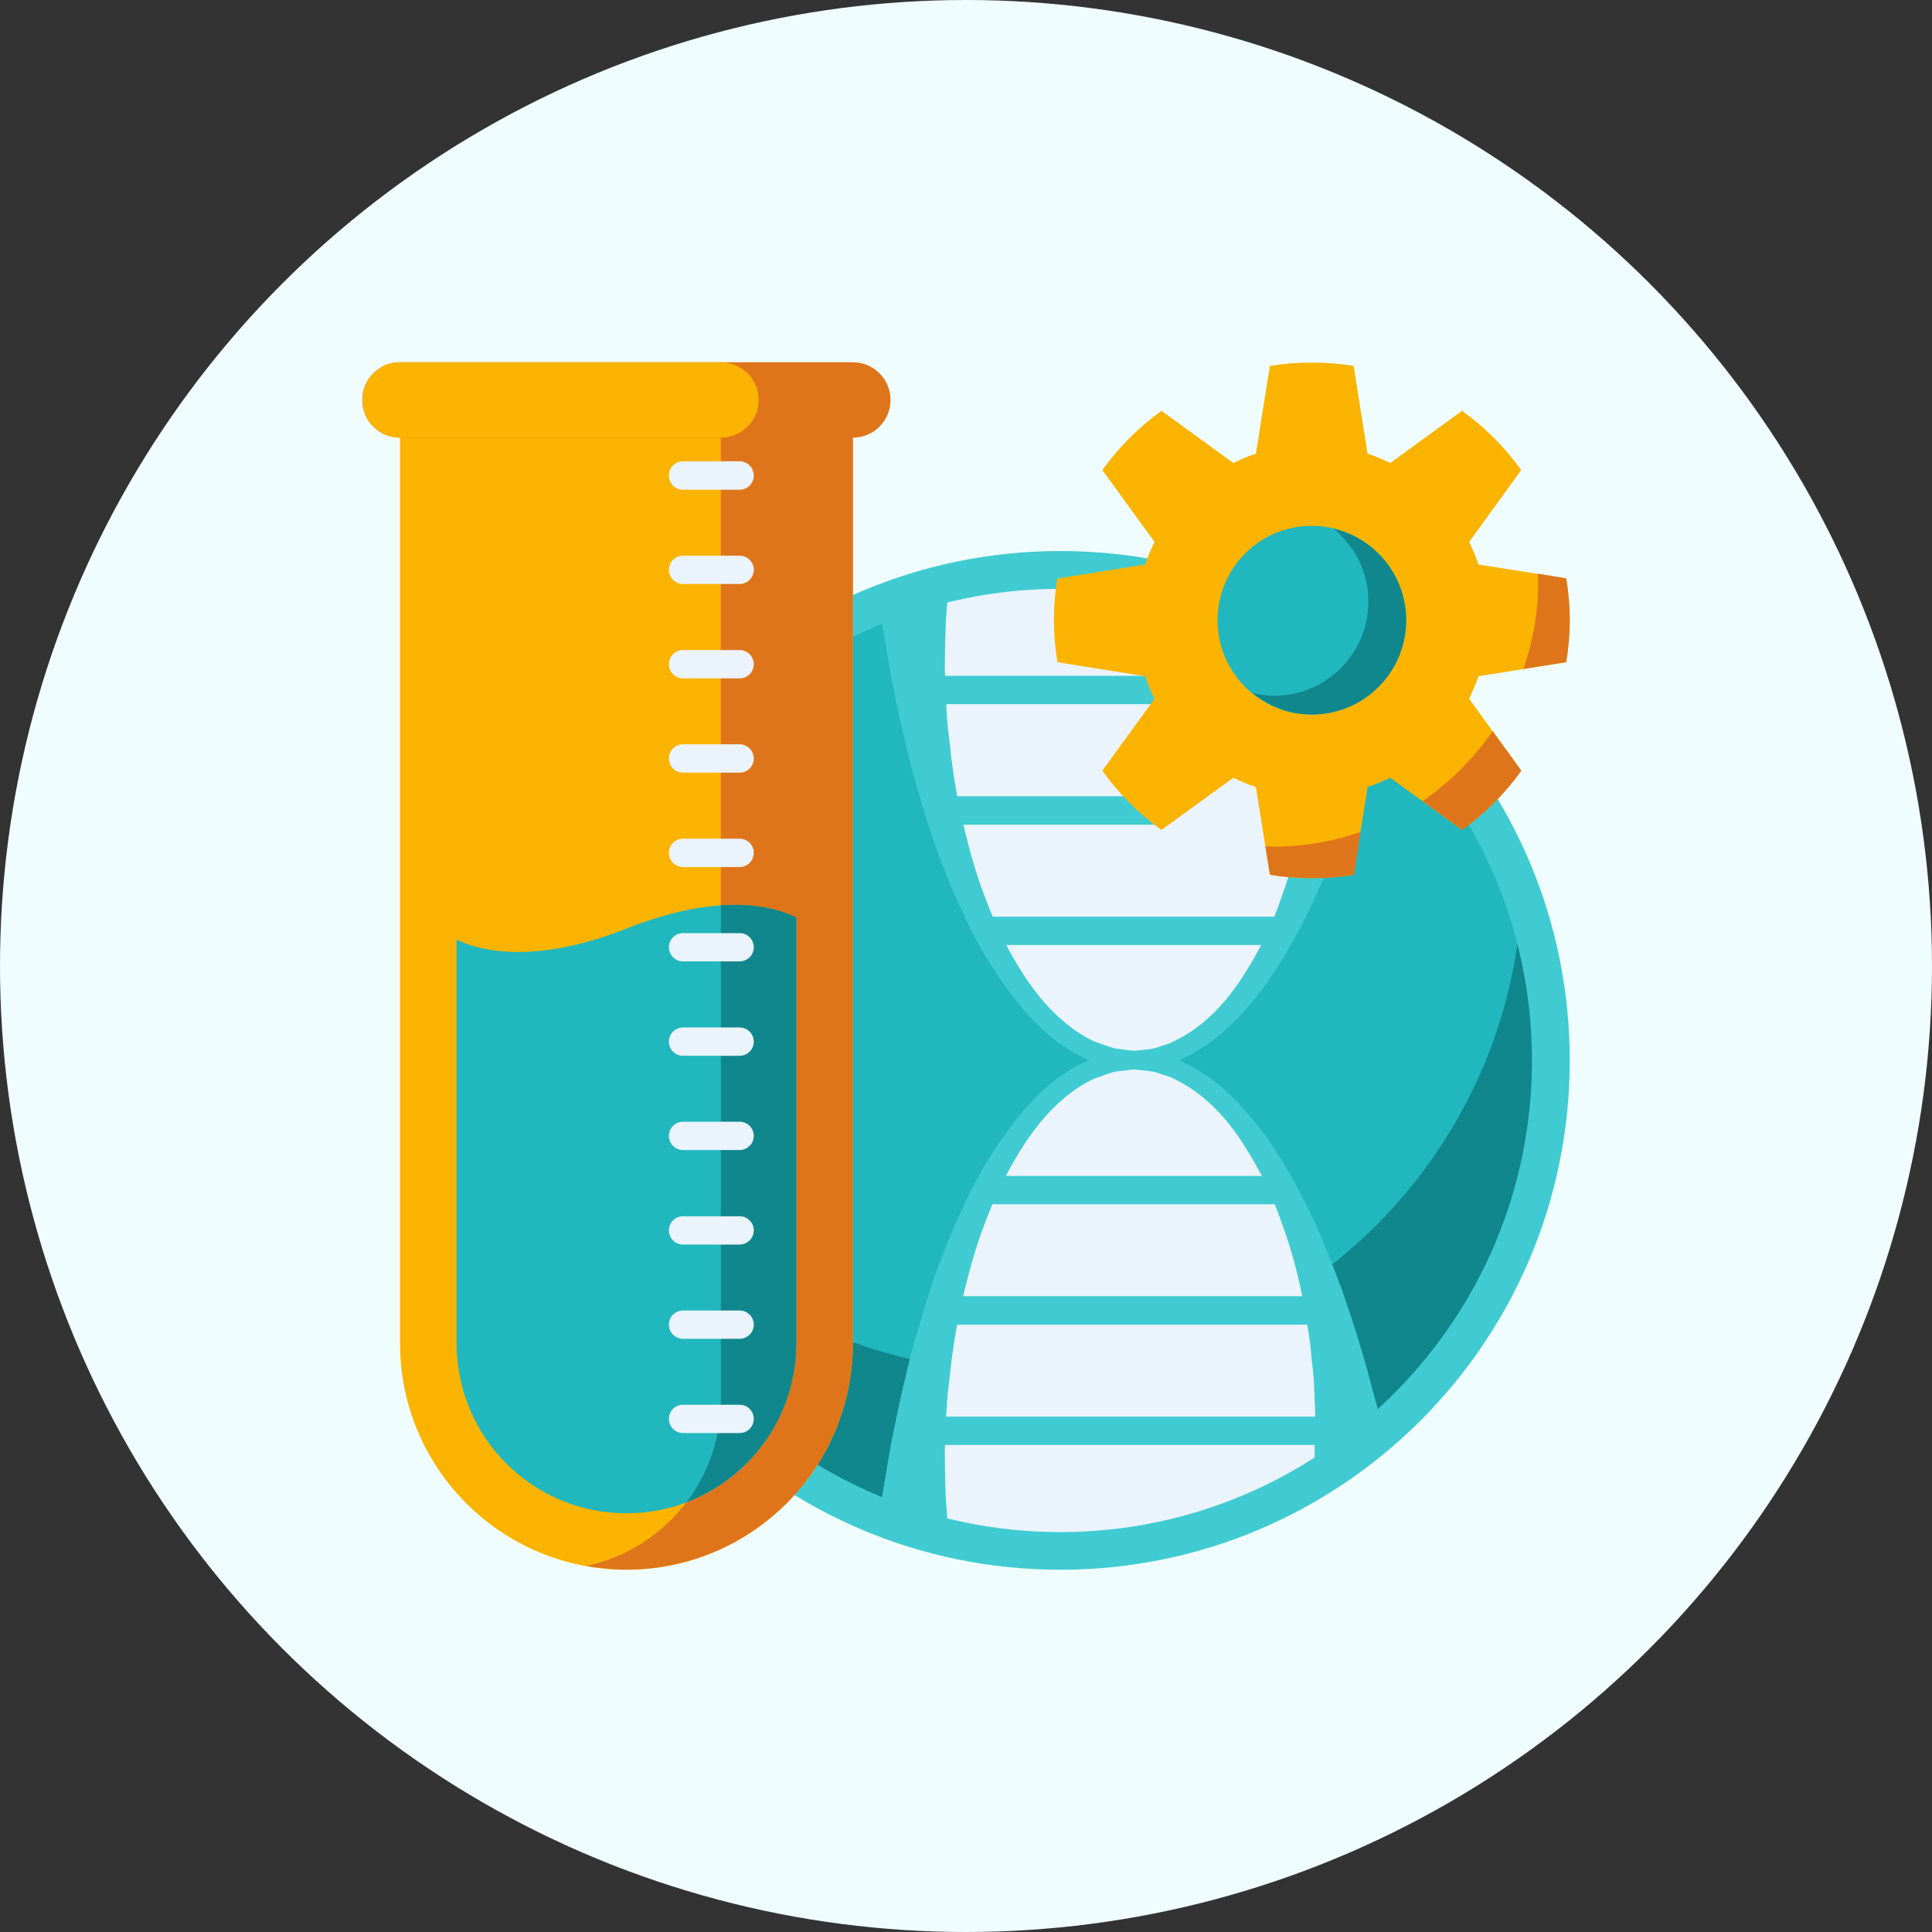<svg width="80" height="80" viewBox="0 0 80 80" fill="none" xmlns="http://www.w3.org/2000/svg">
<rect x="0" y="0" width="80" height="80" fill="#333333" stroke="none"/>
<circle cx="40" cy="40" r="40" fill="#F0FDFF"/>
<path d="M23.209 43.911C23.209 32.473 32.473 23.209 43.911 23.209C55.349 23.209 64.613 32.473 64.613 43.911C64.613 55.343 55.349 64.613 43.911 64.613C32.473 64.607 23.209 55.343 23.209 43.911Z" fill="#21B7BE"/>
<path d="M63.049 36.013C63.049 36.042 63.049 36.071 63.049 36.1C63.049 47.532 53.785 56.802 42.347 56.802C33.71 56.802 26.315 51.511 23.209 43.993C23.256 55.39 32.508 64.607 43.911 64.607C55.349 64.607 64.613 55.343 64.613 43.905C64.613 41.11 64.051 38.444 63.049 36.013Z" fill="#10878C"/>
<path d="M46.964 43.911C51.365 43.911 55.045 36.95 55.947 27.663C52.419 24.879 47.972 23.209 43.126 23.209C41.275 23.209 39.481 23.455 37.77 23.912C37.935 35.016 41.984 43.911 46.964 43.911Z" fill="#EBF3FD"/>
<path d="M46.964 43.911C41.984 43.911 37.935 52.8 37.77 63.91C39.481 64.367 41.275 64.613 43.126 64.613C47.972 64.613 52.419 62.943 55.947 60.16C55.045 50.867 51.359 43.911 46.964 43.911Z" fill="#EBF3FD"/>
<path d="M56.996 58.144C56.82 57.541 56.65 56.797 56.398 55.976C56.158 55.156 55.859 54.236 55.508 53.246C55.133 52.267 54.74 51.195 54.201 50.117C53.679 49.038 53.064 47.919 52.273 46.859C51.47 45.816 50.527 44.767 49.232 44.099L48.834 43.905L49.232 43.706C50.527 43.044 51.47 41.995 52.273 40.952C53.064 39.892 53.679 38.772 54.201 37.688C54.74 36.61 55.133 35.544 55.508 34.559C55.859 33.569 56.158 32.649 56.398 31.829C56.656 31.008 56.82 30.282 56.996 29.684C57.09 29.321 57.166 29.01 57.23 28.753C56.416 27.991 55.543 27.299 54.611 26.672C54.482 26.907 54.406 27.17 54.412 27.457V27.498C54.412 27.498 54.418 27.669 54.429 27.979C54.435 28.29 54.459 28.747 54.447 29.327C54.418 29.901 54.418 30.622 54.312 31.419C54.248 32.233 54.107 33.13 53.914 34.108C53.715 35.087 53.439 36.13 53.047 37.196C52.689 38.28 52.156 39.364 51.488 40.395C50.832 41.427 49.964 42.4 48.863 42.986L48.453 43.196C48.318 43.249 48.171 43.284 48.037 43.331C47.779 43.448 47.421 43.46 47.087 43.501C46.83 43.53 46.49 43.443 46.191 43.419C45.892 43.343 45.599 43.22 45.312 43.126C44.169 42.587 43.232 41.62 42.511 40.554C41.796 39.481 41.216 38.327 40.788 37.155C40.337 35.995 40.044 34.823 39.786 33.704C39.54 32.585 39.394 31.512 39.294 30.516C39.159 29.526 39.177 28.6 39.124 27.797C39.124 26.995 39.142 26.309 39.165 25.723C39.247 24.528 39.312 23.842 39.312 23.842C39.318 23.748 39.306 23.649 39.3 23.555C38.275 23.748 37.273 24.018 36.312 24.352C36.358 24.668 36.435 25.16 36.528 25.817C36.634 26.432 36.751 27.17 36.898 28.02C37.073 28.864 37.243 29.807 37.507 30.821C37.73 31.846 38.058 32.93 38.415 34.073C38.778 35.21 39.212 36.399 39.775 37.583C40.296 38.778 40.97 39.968 41.802 41.075C42.622 42.177 43.636 43.249 44.99 43.858C45.031 43.87 45.072 43.888 45.113 43.9C45.072 43.911 45.031 43.929 44.99 43.941C43.636 44.544 42.622 45.616 41.802 46.718C40.97 47.825 40.296 49.015 39.775 50.21C39.212 51.394 38.784 52.578 38.415 53.72C38.058 54.863 37.73 55.947 37.507 56.972C37.249 57.986 37.073 58.935 36.898 59.767C36.757 60.611 36.628 61.349 36.528 61.953C36.435 62.615 36.358 63.113 36.312 63.441C37.278 63.781 38.286 64.051 39.312 64.244C39.318 64.15 39.323 64.051 39.318 63.951L39.312 63.916C39.312 63.916 39.253 63.26 39.165 62.094C39.142 61.514 39.124 60.81 39.124 59.99C39.177 59.187 39.159 58.261 39.294 57.271C39.394 56.281 39.54 55.203 39.786 54.084C40.044 52.97 40.337 51.792 40.788 50.632C41.222 49.46 41.796 48.306 42.511 47.234C43.232 46.167 44.169 45.194 45.312 44.661C45.599 44.573 45.851 44.456 46.161 44.374L46.671 44.316L46.923 44.286L46.982 44.28L47.005 44.286L47.123 44.298C47.427 44.339 47.738 44.339 48.025 44.456C48.171 44.509 48.324 44.544 48.464 44.597L48.874 44.808C49.976 45.394 50.843 46.367 51.5 47.398C52.162 48.429 52.695 49.513 53.058 50.597C53.457 51.663 53.732 52.712 53.925 53.685C54.119 54.664 54.26 55.566 54.324 56.375C54.429 57.177 54.429 57.869 54.459 58.443C54.476 59.023 54.453 59.51 54.441 59.826C54.435 60.148 54.435 60.318 54.435 60.318C54.429 60.453 54.447 60.599 54.482 60.74C54.517 60.875 54.57 60.992 54.629 61.103C55.554 60.488 56.428 59.791 57.236 59.035C57.166 58.795 57.09 58.502 56.996 58.144Z" fill="#3FCBD1"/>
<path d="M53.14 48.693H40.782V49.865H53.14V48.693Z" fill="#3FCBD1"/>
<path d="M54.933 53.673H38.995V54.851H54.933V53.673Z" fill="#3FCBD1"/>
<path d="M55.847 58.66H38.075V59.832H55.847V58.66Z" fill="#3FCBD1"/>
<path d="M55.297 27.985H38.075V29.157H55.297V27.985Z" fill="#3FCBD1"/>
<path d="M48.183 32.971H38.989V34.149H48.183V32.971Z" fill="#3FCBD1"/>
<path d="M53.14 37.958H40.776V39.13H53.14V37.958Z" fill="#3FCBD1"/>
<path d="M43.905 22.817C32.257 22.817 22.811 32.262 22.811 43.911C22.811 55.56 32.257 65 43.905 65C55.554 65 65 55.56 65 43.911C65 32.262 55.56 22.817 43.905 22.817ZM43.905 63.441C33.135 63.441 24.375 54.681 24.375 43.911C24.375 33.141 33.135 24.381 43.905 24.381C54.681 24.381 63.435 33.141 63.435 43.911C63.441 54.675 54.681 63.441 43.905 63.441Z" fill="#3FCBD1"/>
<path d="M64.854 23.953C64.947 24.516 65 25.096 65 25.688C65 26.274 64.947 26.854 64.854 27.422L61.221 28.002C61.109 28.325 60.975 28.635 60.834 28.934L62.99 31.911C62.316 32.854 61.484 33.686 60.541 34.366L57.564 32.204C57.265 32.35 56.949 32.485 56.627 32.59L56.053 36.224C55.484 36.317 54.91 36.364 54.318 36.364C53.726 36.364 53.146 36.317 52.584 36.224L52.004 32.59C51.681 32.485 51.371 32.35 51.072 32.204L48.095 34.366C47.152 33.686 46.32 32.86 45.646 31.911L47.808 28.934C47.656 28.635 47.521 28.319 47.421 28.002L43.788 27.422C43.695 26.86 43.642 26.28 43.642 25.688C43.642 25.096 43.689 24.516 43.788 23.953L47.421 23.373C47.527 23.051 47.656 22.741 47.808 22.442L45.646 19.465C46.32 18.522 47.152 17.689 48.095 17.01L51.072 19.172C51.371 19.02 51.681 18.891 52.004 18.785L52.584 15.152C53.146 15.059 53.726 15.012 54.318 15.012C54.91 15.012 55.484 15.059 56.053 15.152L56.627 18.785C56.949 18.891 57.265 19.02 57.564 19.172L60.541 17.01C61.484 17.689 62.316 18.516 62.99 19.465L60.834 22.442C60.98 22.741 61.115 23.051 61.221 23.373L64.854 23.953Z" fill="#FAB400"/>
<path d="M58.226 25.682C58.226 23.526 56.474 21.774 54.318 21.774C52.162 21.774 50.416 23.526 50.416 25.682C50.416 27.838 52.162 29.59 54.318 29.59C56.48 29.59 58.226 27.844 58.226 25.682Z" fill="#21B7BE"/>
<path d="M58.9 33.171L60.547 34.366C61.49 33.686 62.322 32.86 62.996 31.911L61.806 30.27C61.027 31.407 60.043 32.391 58.9 33.171Z" fill="#DF751B"/>
<path d="M52.396 35.04L52.589 36.224C53.152 36.317 53.732 36.364 54.324 36.364C54.916 36.364 55.49 36.317 56.058 36.224L56.34 34.448C55.22 34.835 54.019 35.057 52.765 35.057C52.636 35.063 52.519 35.046 52.396 35.04Z" fill="#DF751B"/>
<path d="M63.084 27.698L64.854 27.416C64.947 26.854 65 26.274 65 25.682C65 25.09 64.947 24.51 64.854 23.948L63.676 23.754C63.682 23.877 63.693 23.994 63.693 24.117C63.693 25.377 63.471 26.579 63.084 27.698Z" fill="#DF751B"/>
<path d="M55.22 21.891C56.093 22.606 56.662 23.684 56.662 24.903C56.662 27.059 54.916 28.811 52.759 28.811C52.449 28.811 52.15 28.764 51.863 28.694C52.537 29.245 53.38 29.585 54.318 29.585C56.474 29.585 58.226 27.838 58.226 25.676C58.226 23.836 56.943 22.301 55.22 21.891Z" fill="#10878C"/>
<path d="M25.94 65C20.766 65 16.565 60.804 16.565 55.625V16.564H35.315V55.625C35.315 60.804 31.114 65 25.94 65Z" fill="#FAB400"/>
<path d="M29.848 16.564V57.968C29.848 59.556 29.321 61.016 28.43 62.193C27.428 63.523 25.969 64.484 24.282 64.842C24.821 64.936 25.372 64.994 25.94 64.994C31.114 64.994 35.315 60.799 35.315 55.619V16.559H29.848V16.564Z" fill="#DF751B"/>
<path d="M35.315 18.123H16.564C15.697 18.123 15 17.426 15 16.564C15 15.697 15.697 15 16.564 15H35.315C36.177 15 36.874 15.697 36.874 16.564C36.874 17.426 36.177 18.123 35.315 18.123Z" fill="#DF751B"/>
<path d="M29.848 18.123H16.57C15.703 18.123 15.006 17.426 15.006 16.564C15.006 15.697 15.703 15 16.57 15H29.848C30.71 15 31.413 15.697 31.413 16.564C31.413 17.426 30.71 18.123 29.848 18.123Z" fill="#FAB400"/>
<path d="M25.94 38.45C23.672 39.358 20.942 39.856 18.908 38.913V55.63C18.908 59.515 22.055 62.662 25.94 62.662C29.825 62.662 32.971 59.515 32.971 55.63V37.993C30.962 37.038 28.313 37.507 25.94 38.45Z" fill="#21B7BE"/>
<path d="M29.848 37.489V57.974C29.848 59.562 29.321 61.021 28.43 62.199C31.079 61.191 32.971 58.631 32.971 55.625V37.987C32.034 37.542 30.962 37.413 29.848 37.489Z" fill="#10878C"/>
<path d="M30.628 24.182H28.284C27.956 24.182 27.698 23.918 27.698 23.596C27.698 23.274 27.956 23.01 28.284 23.01H30.628C30.95 23.01 31.213 23.274 31.213 23.596C31.213 23.918 30.95 24.182 30.628 24.182Z" fill="#EBF3FD"/>
<path d="M30.628 20.279H28.284C27.956 20.279 27.698 20.016 27.698 19.694C27.698 19.365 27.956 19.102 28.284 19.102H30.628C30.95 19.102 31.213 19.365 31.213 19.694C31.213 20.016 30.95 20.279 30.628 20.279Z" fill="#EBF3FD"/>
<path d="M30.628 28.09H28.284C27.956 28.09 27.698 27.827 27.698 27.504C27.698 27.182 27.956 26.918 28.284 26.918H30.628C30.95 26.918 31.213 27.182 31.213 27.504C31.213 27.827 30.95 28.09 30.628 28.09Z" fill="#EBF3FD"/>
<path d="M30.628 31.993H28.284C27.956 31.993 27.698 31.735 27.698 31.407C27.698 31.085 27.956 30.821 28.284 30.821H30.628C30.95 30.821 31.213 31.079 31.213 31.407C31.213 31.735 30.95 31.993 30.628 31.993Z" fill="#EBF3FD"/>
<path d="M30.628 35.901H28.284C27.956 35.901 27.698 35.638 27.698 35.315C27.698 34.993 27.956 34.729 28.284 34.729H30.628C30.95 34.729 31.213 34.987 31.213 35.315C31.213 35.638 30.95 35.901 30.628 35.901Z" fill="#EBF3FD"/>
<path d="M30.628 39.809H28.284C27.956 39.809 27.698 39.546 27.698 39.224C27.698 38.901 27.956 38.638 28.284 38.638H30.628C30.95 38.638 31.213 38.901 31.213 39.224C31.213 39.546 30.95 39.809 30.628 39.809Z" fill="#EBF3FD"/>
<path d="M30.628 43.718H28.284C27.956 43.718 27.698 43.454 27.698 43.132C27.698 42.81 27.956 42.546 28.284 42.546H30.628C30.95 42.546 31.213 42.81 31.213 43.132C31.213 43.454 30.95 43.718 30.628 43.718Z" fill="#EBF3FD"/>
<path d="M30.628 47.62H28.284C27.956 47.62 27.698 47.357 27.698 47.035C27.698 46.712 27.956 46.449 28.284 46.449H30.628C30.95 46.449 31.213 46.712 31.213 47.035C31.213 47.357 30.95 47.62 30.628 47.62Z" fill="#EBF3FD"/>
<path d="M30.628 51.535H28.284C27.956 51.535 27.698 51.265 27.698 50.949C27.698 50.626 27.956 50.363 28.284 50.363H30.628C30.95 50.363 31.213 50.626 31.213 50.949C31.213 51.265 30.95 51.535 30.628 51.535Z" fill="#EBF3FD"/>
<path d="M30.628 55.437H28.284C27.956 55.437 27.698 55.173 27.698 54.851C27.698 54.529 27.956 54.265 28.284 54.265H30.628C30.95 54.265 31.213 54.529 31.213 54.851C31.213 55.173 30.95 55.437 30.628 55.437Z" fill="#EBF3FD"/>
<path d="M30.628 59.34H28.284C27.956 59.34 27.698 59.076 27.698 58.754C27.698 58.425 27.956 58.168 28.284 58.168H30.628C30.95 58.168 31.213 58.425 31.213 58.754C31.213 59.076 30.95 59.34 30.628 59.34Z" fill="#EBF3FD"/>
</svg>
